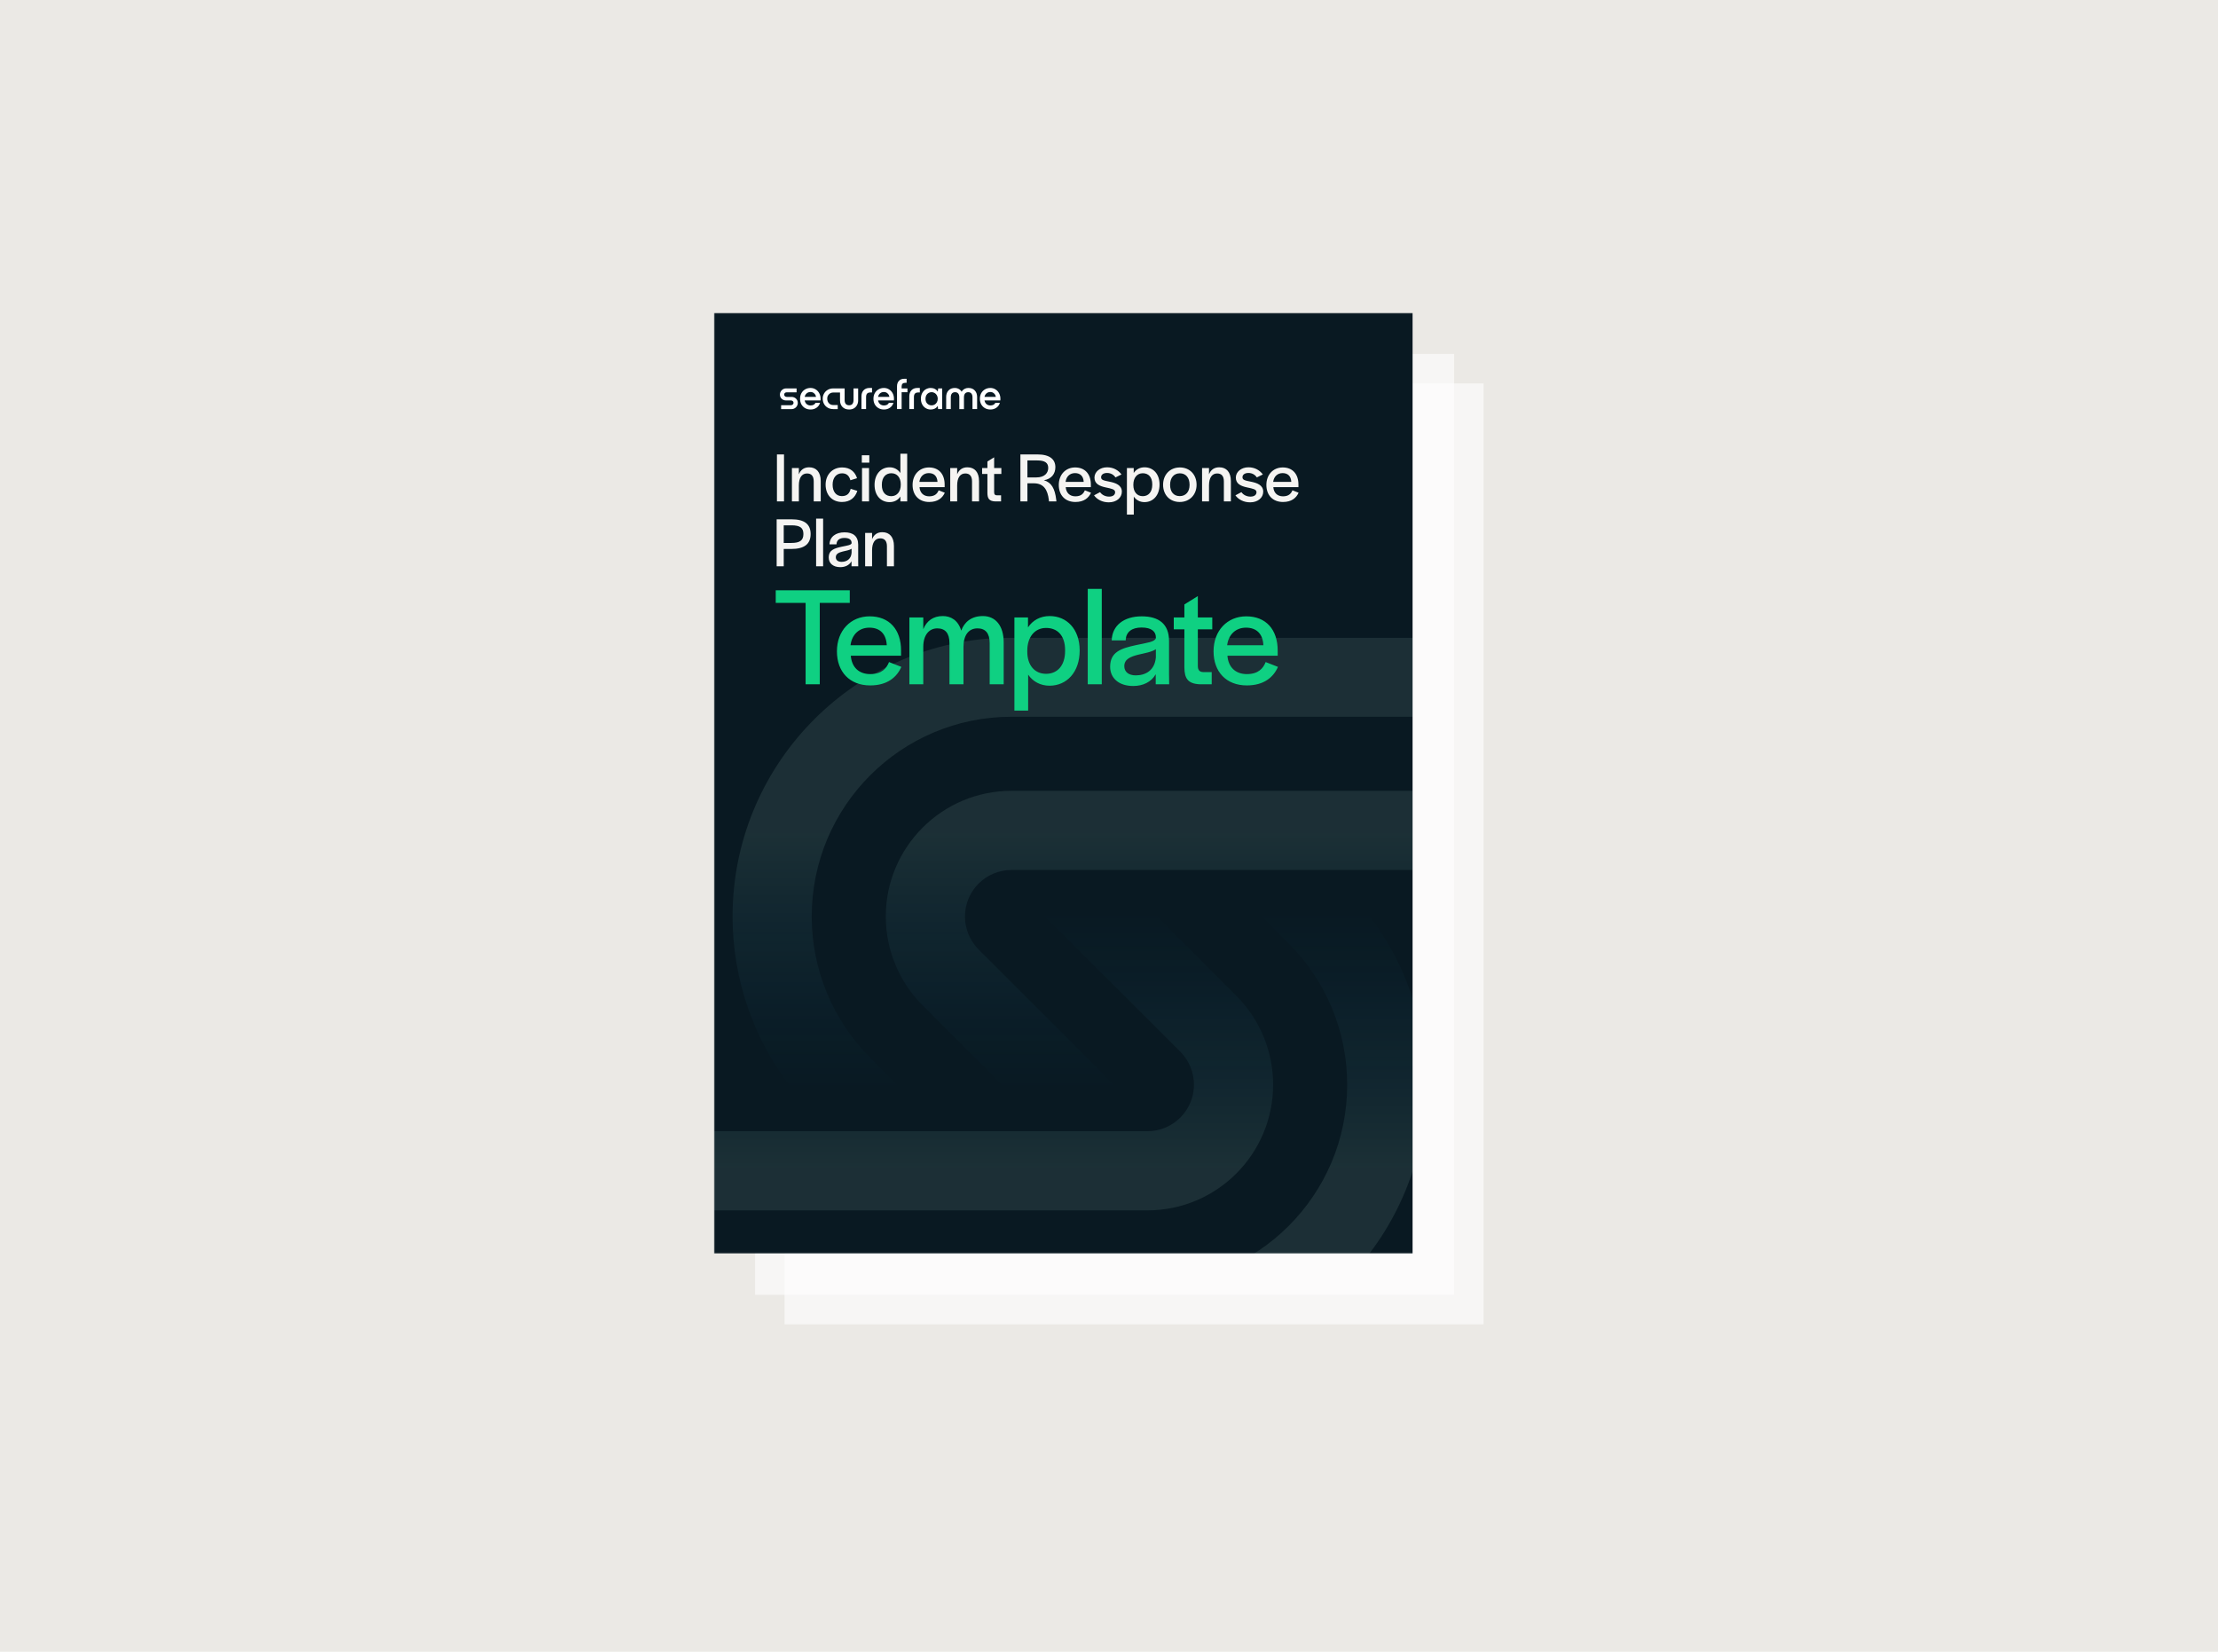 <svg width="752" height="560" viewBox="0 0 752 560" fill="none" xmlns="http://www.w3.org/2000/svg">
<rect width="752" height="560" fill="#EBE9E5"/>
<g filter="url(#filter0_d_1717_1059)">
<rect width="237" height="319" transform="translate(262 126)" fill="white" fill-opacity="0.6"/>
</g>
<g filter="url(#filter1_d_1717_1059)">
<rect width="237" height="319" transform="translate(252 116)" fill="white" fill-opacity="0.6"/>
</g>
<g clip-path="url(#clip0_1717_1059)">
<mask id="mask0_1717_1059" style="mask-type:luminance" maskUnits="userSpaceOnUse" x="242" y="106" width="248" height="320">
<path d="M490 106H242V425.578H490V106Z" fill="white"/>
</mask>
<g mask="url(#mask0_1717_1059)">
<path d="M490 106H242V425.578H490V106Z" fill="#091922"/>
<path d="M483.591 367.738C483.591 418.549 443.515 460.001 393.25 462.21H241.781V435.47H389.028C426.436 435.47 456.76 405.146 456.76 367.738C456.76 349.775 449.625 332.547 436.92 319.845L425.787 308.71H462.909C476.234 325.388 483.591 346.185 483.591 367.738Z" fill="url(#paint0_linear_1717_1059)" fill-opacity="0.1"/>
<path d="M390.263 308.71H352.316L400.186 356.579C403.146 359.54 404.809 363.552 404.809 367.738C404.809 376.453 397.744 383.519 389.028 383.519H241.781V410.353H389.028C412.563 410.353 431.64 391.273 431.64 367.738C431.64 356.437 427.152 345.598 419.161 337.607L390.263 308.71Z" fill="url(#paint1_linear_1717_1059)" fill-opacity="0.1"/>
<path d="M248.375 310.735C248.375 259.924 288.451 218.472 338.717 216.264H490.187V243.004H342.939C305.532 243.004 275.208 273.328 275.208 310.735C275.208 328.699 282.343 345.926 295.047 358.629L306.18 369.764H269.059C255.734 353.086 248.375 332.289 248.375 310.735Z" fill="url(#paint2_linear_1717_1059)" fill-opacity="0.1"/>
<path d="M341.705 369.763H379.652L331.781 321.894C328.821 318.933 327.159 314.919 327.159 310.735C327.159 302.018 334.223 294.954 342.939 294.954H490.187V268.121H342.939C319.405 268.121 300.326 287.2 300.326 310.735C300.326 322.036 304.815 332.875 312.806 340.867L341.705 369.763Z" fill="url(#paint3_linear_1717_1059)" fill-opacity="0.1"/>
<path d="M307.664 132.983V131.684H305.693V130.997C305.693 130.192 306.111 129.787 306.949 129.787H307.382V128.427C307.382 128.427 306.799 128.427 306.502 128.427C305.796 128.427 305.222 128.658 304.784 129.114C304.347 129.561 304.125 130.197 304.125 131.011V138.688H305.693V132.983H307.664Z" fill="#091922"/>
<path d="M292.803 132.31C292.318 132.828 292.073 133.52 292.073 134.386V138.688H293.64V134.654C293.64 134.089 293.758 133.68 293.998 133.43C294.247 133.181 294.615 133.058 295.104 133.058H295.655V131.533C295.655 131.533 295.375 131.533 295.118 131.533H294.803C293.965 131.533 293.301 131.792 292.803 132.31Z" fill="#091922"/>
<path fill-rule="evenodd" clip-rule="evenodd" d="M278.195 135.76C278.205 135.609 278.21 135.421 278.21 135.19L278.214 135.195C278.214 134.508 278.064 133.882 277.767 133.327C277.471 132.771 277.057 132.333 276.53 132.013C276.012 131.693 275.438 131.533 274.812 131.533C274.125 131.533 273.513 131.693 272.976 132.013C272.435 132.324 272.016 132.757 271.706 133.312C271.409 133.863 271.259 134.489 271.259 135.195C271.259 135.901 271.409 136.537 271.706 137.092C272.016 137.638 272.44 138.066 272.976 138.377C273.522 138.683 274.139 138.838 274.826 138.838C275.579 138.838 276.252 138.64 276.84 138.24C277.428 137.831 277.828 137.28 278.036 136.584H276.497C276.195 137.172 275.635 137.464 274.807 137.464C274.299 137.464 273.866 137.313 273.508 137.017C273.151 136.715 272.92 136.296 272.821 135.76H278.195ZM273.508 133.35C273.866 133.054 274.299 132.903 274.807 132.903V132.898C275.296 132.898 275.715 133.063 276.064 133.392C276.412 133.713 276.61 134.103 276.661 134.56H272.821C272.929 134.051 273.16 133.647 273.508 133.35Z" fill="#091922"/>
<path fill-rule="evenodd" clip-rule="evenodd" d="M303.089 135.19C303.089 135.421 303.085 135.609 303.075 135.76H297.701C297.8 136.296 298.031 136.715 298.388 137.017C298.746 137.313 299.179 137.464 299.687 137.464C300.515 137.464 301.075 137.172 301.377 136.584H302.915C302.708 137.28 302.308 137.831 301.72 138.24C301.132 138.64 300.459 138.838 299.706 138.838C299.019 138.838 298.402 138.683 297.856 138.377C297.32 138.066 296.896 137.638 296.586 137.092C296.289 136.537 296.139 135.901 296.139 135.195C296.139 134.489 296.289 133.863 296.586 133.312C296.896 132.757 297.315 132.324 297.856 132.013C298.393 131.693 299.005 131.533 299.692 131.533C300.318 131.533 300.892 131.693 301.409 132.013C301.936 132.333 302.351 132.771 302.647 133.327C302.944 133.882 303.094 134.508 303.094 135.195L303.089 135.19ZM299.682 132.903C299.174 132.903 298.741 133.054 298.383 133.35C298.035 133.647 297.805 134.051 297.696 134.56H301.537C301.485 134.103 301.287 133.713 300.939 133.392C300.591 133.063 300.172 132.898 299.682 132.898V132.903Z" fill="#091922"/>
<path d="M308.295 134.385C308.295 133.519 308.54 132.828 309.024 132.31C309.523 131.792 310.191 131.533 311.024 131.533C311.274 131.533 311.862 131.533 311.862 131.533V133.058H311.326C310.836 133.058 310.469 133.181 310.22 133.43C309.98 133.68 309.862 134.089 309.862 134.654V138.687H308.295V134.385Z" fill="#091922"/>
<path fill-rule="evenodd" clip-rule="evenodd" d="M319.445 131.684H318.09L317.939 132.776C317.704 132.376 317.374 132.07 316.956 131.863C316.537 131.642 316.071 131.533 315.553 131.533C314.965 131.533 314.419 131.679 313.911 131.966C313.403 132.258 312.998 132.682 312.687 133.237C312.381 133.788 312.226 134.447 312.226 135.195C312.226 135.944 312.377 136.598 312.687 137.153C312.993 137.704 313.403 138.123 313.911 138.41C314.419 138.697 314.965 138.843 315.553 138.843C316.071 138.843 316.537 138.735 316.956 138.527C317.37 138.306 317.699 138.005 317.939 137.614L318.057 138.687H319.445V131.684ZM316.876 137.167C316.565 137.346 316.231 137.435 315.873 137.435C315.29 137.435 314.791 137.238 314.381 136.838C313.982 136.428 313.784 135.882 313.784 135.195C313.784 134.739 313.878 134.339 314.066 134C314.254 133.661 314.509 133.402 314.828 133.223C315.149 133.044 315.497 132.955 315.873 132.955C316.222 132.955 316.556 133.049 316.876 133.237C317.196 133.416 317.45 133.675 317.638 134.014C317.836 134.353 317.935 134.739 317.935 135.195C317.935 135.652 317.836 136.052 317.638 136.391C317.45 136.729 317.196 136.988 316.876 137.167Z" fill="#091922"/>
<path d="M320.79 134.611C320.79 133.684 321.054 132.945 321.581 132.385C322.108 131.816 322.823 131.533 323.731 131.533C324.16 131.533 324.531 131.609 324.851 131.759C325.181 131.91 325.44 132.084 325.628 132.282C325.826 132.47 325.962 132.644 326.033 132.804H326.061C326.122 132.653 326.244 132.479 326.433 132.282C326.63 132.084 326.889 131.91 327.209 131.759C327.539 131.609 327.915 131.533 328.343 131.533C329.261 131.533 329.976 131.816 330.494 132.385C331.021 132.941 331.285 133.684 331.285 134.611V138.687H329.717V134.729C329.717 134.174 329.595 133.741 329.346 133.43C329.106 133.12 328.748 132.969 328.273 132.969C327.797 132.969 327.43 133.124 327.181 133.43C326.941 133.741 326.823 134.178 326.823 134.743V138.702H325.256V134.743C325.256 134.174 325.134 133.736 324.884 133.43C324.644 133.12 324.287 132.969 323.811 132.969C323.336 132.969 322.969 133.124 322.72 133.43C322.48 133.741 322.362 134.174 322.362 134.729V138.687H320.795V134.611H320.79Z" fill="#091922"/>
<path fill-rule="evenodd" clip-rule="evenodd" d="M339.163 135.76C339.172 135.609 339.177 135.421 339.177 135.19L339.181 135.195C339.181 134.508 339.031 133.882 338.734 133.327C338.438 132.771 338.024 132.333 337.497 132.013C336.979 131.693 336.405 131.533 335.779 131.533C335.092 131.533 334.48 131.693 333.944 132.013C333.403 132.324 332.984 132.757 332.673 133.312C332.377 133.863 332.226 134.489 332.226 135.195C332.226 135.901 332.377 136.537 332.673 137.092C332.984 137.638 333.407 138.066 333.944 138.377C334.49 138.683 335.106 138.838 335.793 138.838C336.546 138.838 337.219 138.64 337.807 138.24C338.396 137.831 338.796 137.28 339.003 136.584H337.464C337.163 137.172 336.603 137.464 335.774 137.464C335.266 137.464 334.833 137.313 334.475 137.017C334.118 136.715 333.887 136.296 333.788 135.76H339.163ZM334.471 133.35C334.828 133.054 335.261 132.903 335.77 132.903V132.898C336.259 132.898 336.678 133.063 337.026 133.392C337.374 133.713 337.572 134.103 337.624 134.56H333.784C333.892 134.051 334.123 133.647 334.471 133.35Z" fill="#091922"/>
<path d="M285.641 137.986C286.196 138.555 286.952 138.837 287.907 138.838C288.513 138.837 289.049 138.706 289.504 138.447C289.961 138.179 290.314 137.807 290.563 137.341C290.822 136.875 290.949 136.353 290.949 135.774V131.684H289.382V135.656C289.382 136.202 289.26 136.63 289.01 136.941C288.761 137.247 288.413 137.402 287.904 137.402C287.396 137.402 287.015 137.252 286.756 136.955C286.497 136.649 286.37 136.212 286.37 135.642V131.684H284.803V131.688H282.488C281.815 131.688 281.208 131.844 280.662 132.154C280.125 132.455 279.702 132.879 279.391 133.425C279.09 133.971 278.939 134.446 278.939 135.129C278.939 135.811 279.09 136.423 279.391 136.969C279.702 137.515 280.125 137.939 280.662 138.24C281.208 138.541 281.815 138.692 282.488 138.692V138.701H284.028V137.327H282.502C281.914 137.327 281.429 137.124 281.038 136.715C280.657 136.306 280.469 135.778 280.469 135.134C280.469 134.489 280.657 134.098 281.038 133.689C281.429 133.279 281.918 133.077 282.502 133.077H284.803V135.76C284.803 136.677 285.085 137.416 285.641 137.986Z" fill="#091922"/>
<path d="M266.492 131.688C265.349 131.688 264.426 132.653 264.426 133.792V133.797C264.426 134.936 265.353 135.764 266.492 135.764H268.139C268.718 135.764 269.052 136.141 269.052 136.574C269.052 137.007 268.662 137.388 268.139 137.388H264.836V138.706H268.384C269.546 138.706 270.488 137.755 270.488 136.593C270.488 135.43 269.546 134.569 268.384 134.569H266.746C266.224 134.569 265.871 134.207 265.871 133.792C265.871 133.378 266.153 133.006 266.746 133.006H270.078V131.688H266.492Z" fill="#091922"/>
<path d="M307.664 132.983V131.684H305.693V130.997C305.693 130.192 306.111 129.787 306.949 129.787H307.382V128.427C307.382 128.427 306.799 128.427 306.502 128.427C305.796 128.427 305.222 128.658 304.784 129.114C304.347 129.561 304.125 130.197 304.125 131.011V138.688H305.693V132.983H307.664Z" fill="white"/>
<path d="M292.803 132.31C292.318 132.828 292.073 133.52 292.073 134.386V138.688H293.64V134.654C293.64 134.089 293.758 133.68 293.998 133.43C294.247 133.181 294.615 133.058 295.104 133.058H295.655V131.533C295.655 131.533 295.375 131.533 295.118 131.533H294.803C293.965 131.533 293.301 131.792 292.803 132.31Z" fill="white"/>
<path fill-rule="evenodd" clip-rule="evenodd" d="M278.195 135.76C278.205 135.609 278.21 135.421 278.21 135.19L278.214 135.195C278.214 134.508 278.064 133.882 277.767 133.327C277.471 132.771 277.057 132.333 276.53 132.013C276.012 131.693 275.438 131.533 274.812 131.533C274.125 131.533 273.513 131.693 272.976 132.013C272.435 132.324 272.016 132.757 271.706 133.312C271.409 133.863 271.259 134.489 271.259 135.195C271.259 135.901 271.409 136.537 271.706 137.092C272.016 137.638 272.44 138.066 272.976 138.377C273.522 138.683 274.139 138.838 274.826 138.838C275.579 138.838 276.252 138.64 276.84 138.24C277.428 137.831 277.828 137.28 278.036 136.584H276.497C276.195 137.172 275.635 137.464 274.807 137.464C274.299 137.464 273.866 137.313 273.508 137.017C273.151 136.715 272.92 136.296 272.821 135.76H278.195ZM273.508 133.35C273.866 133.054 274.299 132.903 274.807 132.903V132.898C275.296 132.898 275.715 133.063 276.064 133.392C276.412 133.713 276.61 134.103 276.661 134.56H272.821C272.929 134.051 273.16 133.647 273.508 133.35Z" fill="white"/>
<path fill-rule="evenodd" clip-rule="evenodd" d="M303.089 135.19C303.089 135.421 303.085 135.609 303.075 135.76H297.701C297.8 136.296 298.031 136.715 298.388 137.017C298.746 137.313 299.179 137.464 299.687 137.464C300.515 137.464 301.075 137.172 301.377 136.584H302.915C302.708 137.28 302.308 137.831 301.72 138.24C301.132 138.64 300.459 138.838 299.706 138.838C299.019 138.838 298.402 138.683 297.856 138.377C297.32 138.066 296.896 137.638 296.586 137.092C296.289 136.537 296.139 135.901 296.139 135.195C296.139 134.489 296.289 133.863 296.586 133.312C296.896 132.757 297.315 132.324 297.856 132.013C298.393 131.693 299.005 131.533 299.692 131.533C300.318 131.533 300.892 131.693 301.409 132.013C301.936 132.333 302.351 132.771 302.647 133.327C302.944 133.882 303.094 134.508 303.094 135.195L303.089 135.19ZM299.682 132.903C299.174 132.903 298.741 133.054 298.383 133.35C298.035 133.647 297.805 134.051 297.696 134.56H301.537C301.485 134.103 301.287 133.713 300.939 133.392C300.591 133.063 300.172 132.898 299.682 132.898V132.903Z" fill="white"/>
<path d="M308.295 134.385C308.295 133.519 308.54 132.828 309.024 132.31C309.523 131.792 310.191 131.533 311.024 131.533C311.274 131.533 311.862 131.533 311.862 131.533V133.058H311.326C310.836 133.058 310.469 133.181 310.22 133.43C309.98 133.68 309.862 134.089 309.862 134.654V138.687H308.295V134.385Z" fill="white"/>
<path fill-rule="evenodd" clip-rule="evenodd" d="M319.445 131.684H318.09L317.939 132.776C317.704 132.376 317.374 132.07 316.956 131.863C316.537 131.642 316.071 131.533 315.553 131.533C314.965 131.533 314.419 131.679 313.911 131.966C313.403 132.258 312.998 132.682 312.687 133.237C312.381 133.788 312.226 134.447 312.226 135.195C312.226 135.944 312.377 136.598 312.687 137.153C312.993 137.704 313.403 138.123 313.911 138.41C314.419 138.697 314.965 138.843 315.553 138.843C316.071 138.843 316.537 138.735 316.956 138.527C317.37 138.306 317.699 138.005 317.939 137.614L318.057 138.687H319.445V131.684ZM316.876 137.167C316.565 137.346 316.231 137.435 315.873 137.435C315.29 137.435 314.791 137.238 314.381 136.838C313.982 136.428 313.784 135.882 313.784 135.195C313.784 134.739 313.878 134.339 314.066 134C314.254 133.661 314.509 133.402 314.828 133.223C315.149 133.044 315.497 132.955 315.873 132.955C316.222 132.955 316.556 133.049 316.876 133.237C317.196 133.416 317.45 133.675 317.638 134.014C317.836 134.353 317.935 134.739 317.935 135.195C317.935 135.652 317.836 136.052 317.638 136.391C317.45 136.729 317.196 136.988 316.876 137.167Z" fill="white"/>
<path d="M320.79 134.611C320.79 133.684 321.054 132.945 321.581 132.385C322.108 131.816 322.823 131.533 323.731 131.533C324.16 131.533 324.531 131.609 324.851 131.759C325.181 131.91 325.44 132.084 325.628 132.282C325.826 132.47 325.962 132.644 326.033 132.804H326.061C326.122 132.653 326.244 132.479 326.433 132.282C326.63 132.084 326.889 131.91 327.209 131.759C327.539 131.609 327.915 131.533 328.343 131.533C329.261 131.533 329.976 131.816 330.494 132.385C331.021 132.941 331.285 133.684 331.285 134.611V138.687H329.717V134.729C329.717 134.174 329.595 133.741 329.346 133.43C329.106 133.12 328.748 132.969 328.273 132.969C327.797 132.969 327.43 133.124 327.181 133.43C326.941 133.741 326.823 134.178 326.823 134.743V138.702H325.256V134.743C325.256 134.174 325.134 133.736 324.884 133.43C324.644 133.12 324.287 132.969 323.811 132.969C323.336 132.969 322.969 133.124 322.72 133.43C322.48 133.741 322.362 134.174 322.362 134.729V138.687H320.795V134.611H320.79Z" fill="white"/>
<path fill-rule="evenodd" clip-rule="evenodd" d="M339.163 135.76C339.172 135.609 339.177 135.421 339.177 135.19L339.181 135.195C339.181 134.508 339.031 133.882 338.734 133.327C338.438 132.771 338.024 132.333 337.497 132.013C336.979 131.693 336.405 131.533 335.779 131.533C335.092 131.533 334.48 131.693 333.944 132.013C333.403 132.324 332.984 132.757 332.673 133.312C332.377 133.863 332.226 134.489 332.226 135.195C332.226 135.901 332.377 136.537 332.673 137.092C332.984 137.638 333.407 138.066 333.944 138.377C334.49 138.683 335.106 138.838 335.793 138.838C336.546 138.838 337.219 138.64 337.807 138.24C338.396 137.831 338.796 137.28 339.003 136.584H337.464C337.163 137.172 336.603 137.464 335.774 137.464C335.266 137.464 334.833 137.313 334.475 137.017C334.118 136.715 333.887 136.296 333.788 135.76H339.163ZM334.471 133.35C334.828 133.054 335.261 132.903 335.77 132.903V132.898C336.259 132.898 336.678 133.063 337.026 133.392C337.374 133.713 337.572 134.103 337.624 134.56H333.784C333.892 134.051 334.123 133.647 334.471 133.35Z" fill="white"/>
<path d="M285.641 137.986C286.196 138.555 286.952 138.837 287.907 138.838C288.513 138.837 289.049 138.706 289.504 138.447C289.961 138.179 290.314 137.807 290.563 137.341C290.822 136.875 290.949 136.353 290.949 135.774V131.684H289.382V135.656C289.382 136.202 289.26 136.63 289.01 136.941C288.761 137.247 288.413 137.402 287.904 137.402C287.396 137.402 287.015 137.252 286.756 136.955C286.497 136.649 286.37 136.212 286.37 135.642V131.684H284.803V131.688H282.488C281.815 131.688 281.208 131.844 280.662 132.154C280.125 132.455 279.702 132.879 279.391 133.425C279.09 133.971 278.939 134.446 278.939 135.129C278.939 135.811 279.09 136.423 279.391 136.969C279.702 137.515 280.125 137.939 280.662 138.24C281.208 138.541 281.815 138.692 282.488 138.692V138.701H284.028V137.327H282.502C281.914 137.327 281.429 137.124 281.038 136.715C280.657 136.306 280.469 135.778 280.469 135.134C280.469 134.489 280.657 134.098 281.038 133.689C281.429 133.279 281.918 133.077 282.502 133.077H284.803V135.76C284.803 136.677 285.085 137.416 285.641 137.986Z" fill="white"/>
<path d="M266.492 131.688C265.349 131.688 264.426 132.653 264.426 133.792V133.797C264.426 134.936 265.353 135.764 266.492 135.764H268.139C268.718 135.764 269.052 136.141 269.052 136.574C269.052 137.007 268.662 137.388 268.139 137.388H264.836V138.706H268.384C269.546 138.706 270.488 137.755 270.488 136.593C270.488 135.43 269.546 134.569 268.384 134.569H266.746C266.224 134.569 265.871 134.207 265.871 133.792C265.871 133.378 266.153 133.006 266.746 133.006H270.078V131.688H266.492Z" fill="white"/>
</g>
<path d="M263.416 170V154.064H265.816V170H263.416ZM268.498 170V158.672H270.85V160.808C271.45 159.296 272.602 158.432 274.33 158.432C276.778 158.432 278.266 160.088 278.266 163.112V170H275.89V163.232C275.89 161.456 275.146 160.52 273.61 160.52C271.858 160.52 270.85 161.984 270.85 164.576V170H268.498ZM285.464 170.192C282.08 170.192 279.92 167.768 279.92 164.312C279.92 160.928 282.224 158.48 285.536 158.48C288.2 158.48 289.88 159.92 290.576 162.128L288.32 162.824C287.936 161.384 287.12 160.472 285.488 160.472C283.52 160.472 282.296 162.032 282.296 164.288V164.384C282.296 166.616 283.448 168.2 285.416 168.2C287.24 168.2 288.032 167.264 288.416 165.728L290.672 166.424C289.928 168.728 288.224 170.192 285.464 170.192ZM292.192 156.848V154.352H294.736V156.848H292.192ZM292.264 170V158.672H294.64V170H292.264ZM301.602 170.24C298.698 170.24 296.514 168.056 296.514 164.384C296.514 160.784 298.674 158.432 301.626 158.432C303.186 158.432 304.458 159.176 305.274 160.376V153.824H307.578V170H305.274V168.344C304.482 169.544 303.186 170.24 301.602 170.24ZM302.202 168.224C304.146 168.224 305.394 166.64 305.394 164.384V164.192C305.394 161.96 304.194 160.448 302.202 160.448C300.282 160.448 298.986 161.864 298.986 164.312V164.48C298.986 166.904 300.258 168.224 302.202 168.224ZM315.045 170.192C311.565 170.192 309.405 167.888 309.405 164.408C309.405 160.904 311.733 158.48 314.949 158.48C318.285 158.48 320.277 160.712 320.277 164.288V165.152H311.757C311.901 167.096 313.125 168.272 315.045 168.272C316.965 168.272 317.805 167.336 318.237 166.232L320.325 167.048C319.557 168.8 317.949 170.192 315.045 170.192ZM311.709 163.376H317.853C317.757 161.432 316.677 160.4 314.901 160.4C313.197 160.4 311.949 161.528 311.709 163.376ZM322.17 170V158.672H324.522V160.808C325.122 159.296 326.274 158.432 328.002 158.432C330.45 158.432 331.938 160.088 331.938 163.112V170H329.562V163.232C329.562 161.456 328.818 160.52 327.282 160.52C325.53 160.52 324.522 161.984 324.522 164.576V170H322.17ZM337.393 170C335.329 169.904 334.801 168.968 334.777 167.168V160.688H332.977V158.672H334.777V156.464L337.057 155.048V158.672H339.505V160.688H337.057V166.88C337.057 167.6 337.345 167.936 338.065 167.936H339.409V170H337.393ZM345.961 170V154.064H351.721C355.945 154.064 357.817 155.744 357.817 158.408C357.817 160.64 356.497 162.392 353.929 162.824C356.497 163.568 357.649 165.632 358.105 169.4L358.177 170H355.633L355.609 169.496C355.177 166.064 353.905 163.856 350.473 163.856H348.337V170H345.961ZM348.337 161.864H351.361C354.337 161.864 355.393 160.208 355.393 158.648C355.393 156.92 354.289 156.104 351.673 156.104H348.337V161.864ZM364.615 170.192C361.135 170.192 358.975 167.888 358.975 164.408C358.975 160.904 361.303 158.48 364.519 158.48C367.855 158.48 369.847 160.712 369.847 164.288V165.152H361.327C361.471 167.096 362.695 168.272 364.615 168.272C366.535 168.272 367.375 167.336 367.807 166.232L369.895 167.048C369.127 168.8 367.519 170.192 364.615 170.192ZM361.279 163.376H367.423C367.327 161.432 366.247 160.4 364.471 160.4C362.767 160.4 361.519 161.528 361.279 163.376ZM375.942 170.312C373.758 170.312 371.958 169.376 370.926 167.936L372.966 166.856C373.662 167.864 374.838 168.368 376.038 168.368C377.31 168.368 378.078 167.792 378.078 166.856C378.078 165.872 376.758 165.656 374.982 165.272C372.918 164.84 371.07 164.12 371.07 161.936C371.07 159.944 372.942 158.432 375.342 158.432C377.478 158.432 379.134 159.392 380.238 160.856L378.198 161.864C377.55 160.88 376.518 160.352 375.342 160.352C374.118 160.352 373.326 160.928 373.326 161.792C373.326 162.728 374.094 162.896 376.158 163.304C378.222 163.712 380.358 164.456 380.358 166.688C380.358 168.776 378.51 170.312 375.942 170.312ZM382.076 174.464V158.672H384.38V160.352C385.172 159.152 386.468 158.432 388.052 158.432C390.956 158.432 393.14 160.64 393.14 164.264V164.288C393.14 167.936 390.956 170.24 388.028 170.24C386.468 170.24 385.196 169.52 384.404 168.368V174.464H382.076ZM387.452 168.224C389.372 168.224 390.668 166.808 390.668 164.36V164.192C390.668 161.768 389.396 160.448 387.452 160.448C385.484 160.448 384.26 162.032 384.26 164.288V164.48C384.26 166.712 385.46 168.224 387.452 168.224ZM399.982 170.192C396.646 170.192 394.342 167.816 394.342 164.36C394.342 160.904 396.694 158.48 400.03 158.48C403.366 158.48 405.694 160.904 405.694 164.36C405.694 167.768 403.318 170.192 399.982 170.192ZM399.982 168.2C402.022 168.2 403.318 166.736 403.318 164.432V164.336C403.318 161.96 402.046 160.472 400.03 160.472C398.014 160.472 396.718 161.96 396.718 164.336V164.432C396.718 166.76 397.966 168.2 399.982 168.2ZM407.553 170V158.672H409.905V160.808C410.505 159.296 411.657 158.432 413.385 158.432C415.833 158.432 417.321 160.088 417.321 163.112V170H414.945V163.232C414.945 161.456 414.201 160.52 412.665 160.52C410.913 160.52 409.905 161.984 409.905 164.576V170H407.553ZM423.872 170.312C421.688 170.312 419.888 169.376 418.856 167.936L420.896 166.856C421.592 167.864 422.768 168.368 423.968 168.368C425.24 168.368 426.008 167.792 426.008 166.856C426.008 165.872 424.688 165.656 422.912 165.272C420.848 164.84 419 164.12 419 161.936C419 159.944 420.872 158.432 423.272 158.432C425.408 158.432 427.064 159.392 428.168 160.856L426.128 161.864C425.48 160.88 424.448 160.352 423.272 160.352C422.048 160.352 421.256 160.928 421.256 161.792C421.256 162.728 422.024 162.896 424.088 163.304C426.152 163.712 428.288 164.456 428.288 166.688C428.288 168.776 426.44 170.312 423.872 170.312ZM434.998 170.192C431.518 170.192 429.358 167.888 429.358 164.408C429.358 160.904 431.686 158.48 434.902 158.48C438.238 158.48 440.23 160.712 440.23 164.288V165.152H431.71C431.854 167.096 433.078 168.272 434.998 168.272C436.918 168.272 437.758 167.336 438.19 166.232L440.278 167.048C439.51 168.8 437.902 170.192 434.998 170.192ZM431.662 163.376H437.806C437.71 161.432 436.63 160.4 434.854 160.4C433.15 160.4 431.902 161.528 431.662 163.376ZM263.32 192V176.064H268.36C272.728 176.064 274.84 177.696 274.84 181.056C274.84 184.488 272.656 186.12 268.288 186.12H265.72V192H263.32ZM265.72 184.08H268.288C271.168 184.08 272.392 183.24 272.392 181.056C272.392 178.944 271.24 178.104 268.36 178.104H265.72V184.08ZM276.701 192V175.824H279.077V192H276.701ZM284.888 192.288C282.464 192.288 280.976 190.968 280.976 189.024C280.976 186.48 282.872 185.904 285.392 185.352C287.312 184.944 288.488 184.824 288.728 184.2V184.032C288.728 183.096 288.032 182.376 286.304 182.376C284.624 182.376 283.712 183.144 283.616 184.416V184.56H281.24C281.312 182.016 283.328 180.48 286.328 180.48C289.232 180.48 290.96 181.776 290.96 184.656V190.248L290.984 192H288.704V190.296C287.936 191.64 286.52 192.288 284.888 192.288ZM285.32 190.488C286.976 190.488 288.536 189.648 288.728 187.44V186.048C288.032 186.528 286.832 186.72 285.728 186.984C284.432 187.32 283.376 187.728 283.376 188.928C283.376 189.864 284.072 190.488 285.32 190.488ZM293.318 192V180.672H295.67V182.808C296.27 181.296 297.422 180.432 299.15 180.432C301.598 180.432 303.086 182.088 303.086 185.112V192H300.71V185.232C300.71 183.456 299.966 182.52 298.43 182.52C296.678 182.52 295.67 183.984 295.67 186.576V192H293.318Z" fill="#F5F4F2"/>
<path d="M273.136 232V204.4H263.008V200.128H288.112V204.4H277.936V232H273.136ZM295.036 232.384C288.076 232.384 283.756 227.776 283.756 220.816C283.756 213.808 288.412 208.96 294.844 208.96C301.516 208.96 305.5 213.424 305.5 220.576V222.304H288.46C288.748 226.192 291.196 228.544 295.036 228.544C298.876 228.544 300.556 226.672 301.42 224.464L305.596 226.096C304.06 229.6 300.844 232.384 295.036 232.384ZM288.364 218.752H300.652C300.46 214.864 298.3 212.8 294.748 212.8C291.34 212.8 288.844 215.056 288.364 218.752ZM308.326 232V209.344H313.03V213.328C314.182 210.496 316.39 208.864 319.654 208.864C322.294 208.864 324.838 210.208 325.894 213.808C326.998 210.832 329.398 208.864 333.238 208.864C337.558 208.864 340.294 212.176 340.294 217.792V232H335.542V218.032C335.542 214.672 334.102 213.04 331.414 213.04C328.39 213.04 326.662 215.392 326.662 219.328V232H321.91V218.032C321.91 214.672 320.47 213.04 317.782 213.04C315.046 213.04 313.03 215.248 313.03 219.328V232H308.326ZM343.929 240.928V209.344H348.537V212.704C350.121 210.304 352.713 208.864 355.881 208.864C361.689 208.864 366.057 213.28 366.057 220.528V220.576C366.057 227.872 361.689 232.48 355.833 232.48C352.713 232.48 350.169 231.04 348.585 228.736V240.928H343.929ZM354.681 228.448C358.521 228.448 361.113 225.616 361.113 220.72V220.384C361.113 215.536 358.569 212.896 354.681 212.896C350.745 212.896 348.297 216.064 348.297 220.576V220.96C348.297 225.424 350.697 228.448 354.681 228.448ZM368.797 232V199.648H373.549V232H368.797ZM384.211 232.576C379.363 232.576 376.387 229.936 376.387 226.048C376.387 220.96 380.179 219.808 385.219 218.704C389.059 217.888 391.411 217.648 391.891 216.4V216.064C391.891 214.192 390.499 212.752 387.043 212.752C383.683 212.752 381.859 214.288 381.667 216.832V217.12H376.915C377.059 212.032 381.091 208.96 387.091 208.96C392.899 208.96 396.355 211.552 396.355 217.312V228.496L396.403 232H391.843V228.592C390.307 231.28 387.475 232.576 384.211 232.576ZM385.075 228.976C388.387 228.976 391.507 227.296 391.891 222.88V220.096C390.499 221.056 388.099 221.44 385.891 221.968C383.299 222.64 381.187 223.456 381.187 225.856C381.187 227.728 382.579 228.976 385.075 228.976ZM406.791 232C402.663 231.808 401.607 229.936 401.559 226.336V213.376H397.959V209.344H401.559V204.928L406.119 202.096V209.344H411.015V213.376H406.119V225.76C406.119 227.2 406.695 227.872 408.135 227.872H410.823V232H406.791ZM422.729 232.384C415.769 232.384 411.449 227.776 411.449 220.816C411.449 213.808 416.105 208.96 422.537 208.96C429.209 208.96 433.193 213.424 433.193 220.576V222.304H416.153C416.441 226.192 418.889 228.544 422.729 228.544C426.569 228.544 428.249 226.672 429.113 224.464L433.289 226.096C431.753 229.6 428.537 232.384 422.729 232.384ZM416.057 218.752H428.345C428.153 214.864 425.993 212.8 422.441 212.8C419.033 212.8 416.537 215.056 416.057 218.752Z" fill="#0FD082"/>
</g>
<defs>
<filter id="filter0_d_1717_1059" x="262" y="126" width="245" height="327" filterUnits="userSpaceOnUse" color-interpolation-filters="sRGB">
<feFlood flood-opacity="0" result="BackgroundImageFix"/>
<feColorMatrix in="SourceAlpha" type="matrix" values="0 0 0 0 0 0 0 0 0 0 0 0 0 0 0 0 0 0 127 0" result="hardAlpha"/>
<feOffset dx="4" dy="4"/>
<feGaussianBlur stdDeviation="2"/>
<feComposite in2="hardAlpha" operator="out"/>
<feColorMatrix type="matrix" values="0 0 0 0 0 0 0 0 0 0 0 0 0 0 0 0 0 0 0.08 0"/>
<feBlend mode="multiply" in2="BackgroundImageFix" result="effect1_dropShadow_1717_1059"/>
<feBlend mode="normal" in="SourceGraphic" in2="effect1_dropShadow_1717_1059" result="shape"/>
</filter>
<filter id="filter1_d_1717_1059" x="252" y="116" width="245" height="327" filterUnits="userSpaceOnUse" color-interpolation-filters="sRGB">
<feFlood flood-opacity="0" result="BackgroundImageFix"/>
<feColorMatrix in="SourceAlpha" type="matrix" values="0 0 0 0 0 0 0 0 0 0 0 0 0 0 0 0 0 0 127 0" result="hardAlpha"/>
<feOffset dx="4" dy="4"/>
<feGaussianBlur stdDeviation="2"/>
<feComposite in2="hardAlpha" operator="out"/>
<feColorMatrix type="matrix" values="0 0 0 0 0 0 0 0 0 0 0 0 0 0 0 0 0 0 0.08 0"/>
<feBlend mode="multiply" in2="BackgroundImageFix" result="effect1_dropShadow_1717_1059"/>
<feBlend mode="normal" in="SourceGraphic" in2="effect1_dropShadow_1717_1059" result="shape"/>
</filter>
<linearGradient id="paint0_linear_1717_1059" x1="362.686" y1="462.21" x2="362.686" y2="308.71" gradientUnits="userSpaceOnUse">
<stop offset="0.432" stop-color="#C6FBE5"/>
<stop offset="1" stop-color="#00A4EA" stop-opacity="0"/>
</linearGradient>
<linearGradient id="paint1_linear_1717_1059" x1="362.686" y1="462.21" x2="362.686" y2="308.71" gradientUnits="userSpaceOnUse">
<stop offset="0.432" stop-color="#C6FBE5"/>
<stop offset="1" stop-color="#00A4EA" stop-opacity="0"/>
</linearGradient>
<linearGradient id="paint2_linear_1717_1059" x1="369.281" y1="216.264" x2="369.281" y2="369.764" gradientUnits="userSpaceOnUse">
<stop offset="0.432" stop-color="#C6FBE5"/>
<stop offset="1" stop-color="#00A4EA" stop-opacity="0"/>
</linearGradient>
<linearGradient id="paint3_linear_1717_1059" x1="369.281" y1="216.263" x2="369.281" y2="369.763" gradientUnits="userSpaceOnUse">
<stop offset="0.432" stop-color="#C6FBE5"/>
<stop offset="1" stop-color="#00A4EA" stop-opacity="0"/>
</linearGradient>
<clipPath id="clip0_1717_1059">
<rect width="237" height="319" fill="white" transform="translate(242 106)"/>
</clipPath>
</defs>
</svg>
